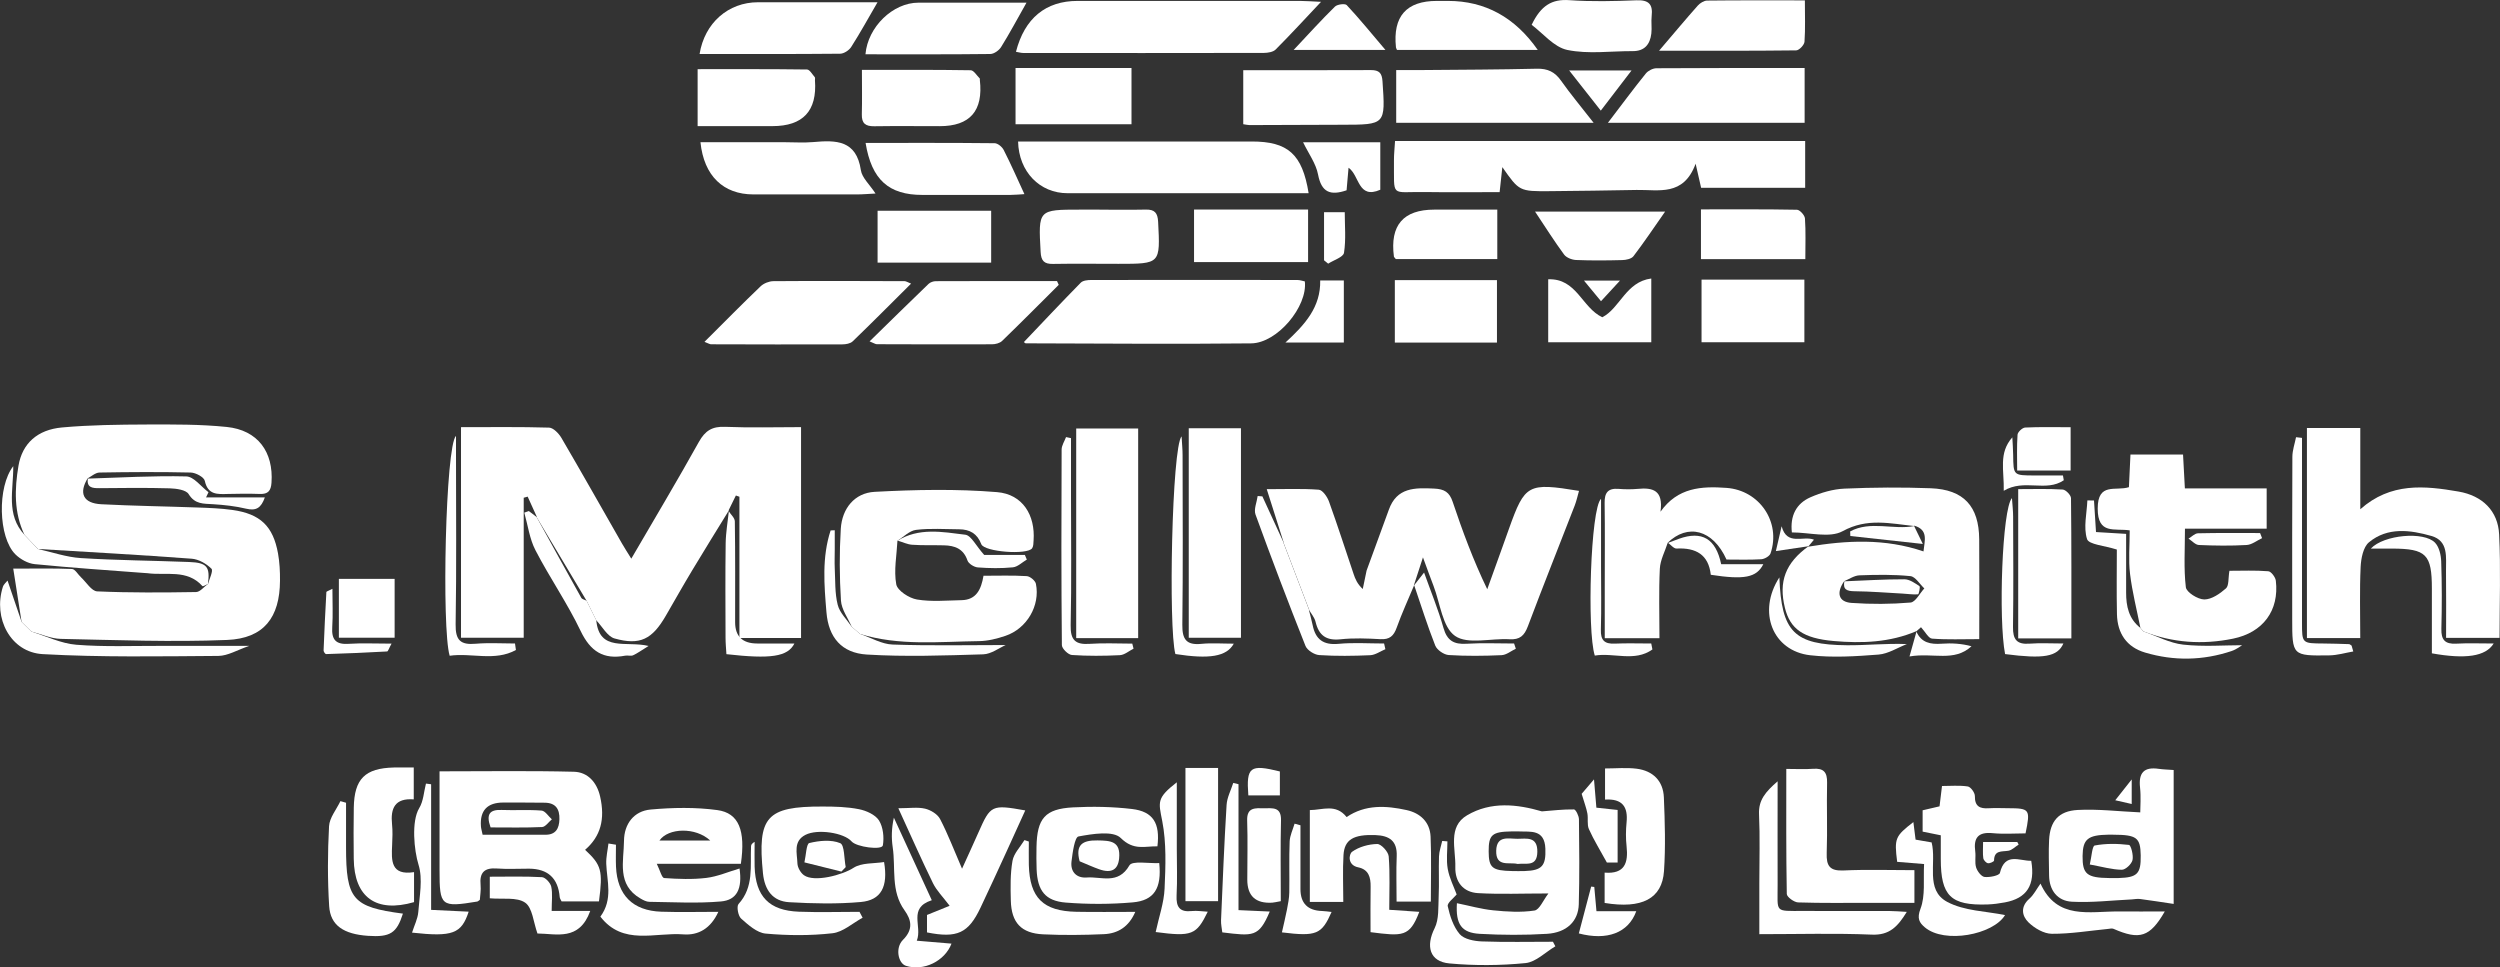 <?xml version="1.0" encoding="UTF-8"?><svg id="Layer_1" xmlns="http://www.w3.org/2000/svg" viewBox="0 0 600 232.16"><rect x="0" y="0" width="600" height="232.16" fill="#333333" stroke="none"/><defs><style>.cls-1{fill:#fff;stroke-width:0px;}</style></defs><path class="cls-1" d="m128.88,124.14c-.75-1.65-1.49-3.3-2.24-4.95-.32.09-.63.18-.95.27v33.6h-15.05v-50.54c7.13,0,14.14-.1,21.14.11,1.02.03,2.32,1.39,2.95,2.45,4.92,8.41,9.71,16.91,14.55,25.37.62,1.09,1.31,2.13,2.23,3.63,5.59-9.61,11.05-18.73,16.22-28.02,1.51-2.71,3.21-3.75,6.3-3.62,5.98.25,11.98.07,18.22.07v50.61h-14.79v-33.9c-.28-.1-.56-.2-.85-.3l-1.81,3.69.14-.12c-2.93,4.77-5.89,9.52-8.77,14.32-2.18,3.62-4.25,7.3-6.37,10.96-3.27,5.65-6.17,7.18-12.31,5.46-1.73-.49-2.94-2.86-4.39-4.36-.78-1.56-1.56-3.13-2.33-4.7-4.01-6.72-8.03-13.44-12.04-20.16l.14.15Z"/><path class="cls-1" d="m5.18,149.26c-.63-4.07-1.27-8.13-2-12.79,5.48,0,9.8-.1,14.1.09.75.03,1.43,1.32,2.17,2,1.28,1.19,2.53,3.31,3.87,3.37,7.91.35,15.83.29,23.75.16.96-.02,1.9-1.27,2.85-1.95l-.04.17c.34-1.32,1.36-3.33.87-3.82-1.21-1.2-3.07-2.28-4.74-2.4-12.3-.92-24.61-1.59-36.92-2.34-1.07-1.13-2.15-2.26-3.22-3.39-2.55-5.35-2.38-11.01-1.43-16.6.91-5.33,4.54-8.64,10.45-9.17,6.75-.61,13.55-.68,20.34-.71,6.4-.02,12.84-.06,19.19.59,7.44.76,11.25,5.98,10.74,13.38-.13,1.93-.82,2.77-2.79,2.7-2.56-.09-5.13-.07-7.69,0-2.49.07-4.79.26-5.53-3.15-.19-.89-2.18-1.96-3.36-1.99-7.3-.17-14.61-.13-21.91,0-.99.02-1.96.94-2.93,1.44l.13-.13c-2.24,3.65-1.12,6.07,3.22,6.3,7.68.4,15.37.5,23.06.78,2.81.1,5.64.2,8.42.59,6.69.94,9.77,3.88,10.95,10.46.38,2.13.49,4.34.47,6.51-.05,8.83-3.86,13.87-12.71,14.23-13.29.54-26.62.02-39.93-.26-2.36-.05-4.69-1.15-7.04-1.76-.79-.78-1.58-1.55-2.37-2.33Z"/><path class="cls-1" d="m308.12,130.32c-1.3-4.08-2.59-8.17-4.1-12.92,4.45,0,8.49-.17,12.49.13.9.07,2.03,1.69,2.44,2.82,2.08,5.77,3.96,11.62,5.92,17.43.4,1.18.86,2.33,2.19,3.59.31-1.48.61-2.95.92-4.43,1.78-4.86,3.56-9.72,5.33-14.58,1.92-5.41,6.25-5.32,10.9-5.1,2.42.11,3.66.85,4.43,3.17,2.35,7,4.9,13.93,8.3,20.99,1.22-3.4,2.45-6.8,3.67-10.2.52-1.45,1.03-2.89,1.55-4.34,3.82-10.68,4.53-11.08,16.8-9.07-.35,1.21-.59,2.39-1.02,3.5-3.75,9.67-7.6,19.3-11.25,29-.85,2.26-1.93,3.26-4.41,3.11-4.45-.27-10.01,1.33-13.07-.8-3.03-2.11-3.56-7.84-5.16-11.99-.73-1.9-1.42-3.81-2.54-6.86-.95,2.91-1.57,4.84-2.2,6.76l.1-.11c-1.42,3.4-2.97,6.76-4.21,10.23-.71,1.98-1.69,2.87-3.88,2.75-3.19-.18-6.43-.31-9.59.03-3.46.37-5.22-.94-6-4.21-.25-1.04-1.05-1.94-1.6-2.9l.11.14c-2.08-5.45-4.17-10.91-6.25-16.36l.13.17Z"/><path class="cls-1" d="m459.44,126.25c-5.78-.59-11.29-2.01-17.2,1.23-3.12,1.71-7.94.3-12.19.3-.45-3.95,1.01-6.93,4.49-8.45,2.53-1.1,5.37-1.94,8.1-2.06,6.9-.3,13.84-.35,20.74-.09,7.91.3,11.57,4.32,11.63,12.23.06,7.8.01,15.61.01,23.98-4.01,0-7.68.16-11.32-.12-.87-.07-1.63-1.63-2.66-2.74-.13.11-.63.55-1.13,1l.09-.08c-6.41,2.75-13.14,2.99-19.93,2.39-7.31-.64-10.43-2.89-11.68-7.92-1.58-6.37.13-10.84,5.67-14.83l-.12.12c9.24-1.54,18.44-2.03,27.7,1.13.24-2.55,1.29-5.2-2.33-6.22l.12.12Zm-16.77,13.14c-2.03,2.86-1.47,5.09,1.71,5.31,4.7.33,9.46.31,14.15-.09,1.19-.1,2.21-2.21,3.31-3.39-1.11-1.03-2.14-2.83-3.34-2.95-4.05-.41-8.16-.34-12.24-.19-1.26.05-2.48.93-3.72,1.43l.13-.13Z"/><path class="cls-1" d="m553.68,102.72h12.79v19.5c7.31-6.49,15.45-5.65,23.56-4.25,5.79,1,9.49,4.67,9.76,10.28.4,8.16.1,16.35.1,24.84h-12.83c0-5.37.05-10.7-.02-16.02-.04-3.27.68-7.25-3.51-8.44-5.07-1.45-10.52-2.18-14.98,1.52-1.38,1.14-1.9,3.87-2,5.9-.26,5.6-.09,11.22-.09,17.09h-12.8v-50.42Z"/><path class="cls-1" d="m215.39,129.76c-.18,3.51-.9,7.11-.29,10.47.28,1.52,3.08,3.33,4.97,3.65,3.48.59,7.13.23,10.71.16,3.53-.07,4.7-2.56,5.26-5.86,3.52,0,6.96-.12,10.38.09.8.05,2.05,1.09,2.2,1.85,1.06,5.23-2.18,10.75-7.31,12.48-2.04.69-4.23,1.25-6.36,1.27-9.55.12-19.18,1.19-28.56-1.73-.66-.57-1.32-1.15-1.98-1.72-.9-2.09-2.44-4.13-2.58-6.27-.36-5.73-.39-11.51-.04-17.24.3-4.89,3.32-8.61,8.12-8.87,9.78-.52,19.65-.73,29.39.07,6.18.51,9.19,5.58,8.76,11.6-.04.63-.02,1.37-.34,1.86-1.1,1.67-11.5.9-12.21-.97-.97-2.56-2.78-3.55-5.31-3.57-3.45-.02-6.94-.28-10.35.14-1.6.2-3.04,1.74-4.56,2.67l.08-.07Z"/><path class="cls-1" d="m433.24,45.08h-24.97c-.34-1.48-.69-3.03-1.32-5.79-2.9,7.91-8.87,6.2-14.17,6.3-6.92.13-13.84.23-20.76.29-7.39.06-7.39.03-11.46-5.77-.21,1.99-.4,3.69-.65,6-6.01,0-11.99.07-17.96-.02-8.38-.12-7.31,1.5-7.4-7.64-.01-1.38.15-2.76.26-4.61h98.43v11.23Z"/><path class="cls-1" d="m513.7,150.71c-.86-4.32-1.96-8.61-2.49-12.97-.41-3.38-.08-6.85-.08-10.45-3.62-.55-7.69,1.1-7.68-5.24,0-6.4,4.36-4.1,7.49-5.13.12-2.51.24-5.02.37-7.83h12.62c.14,2.53.27,5.03.44,8.13h19.63v9.66h-19.61c0,4.97-.32,9.56.21,14.05.14,1.21,2.87,2.93,4.42,2.94,1.76.01,3.76-1.38,5.21-2.66.74-.66.52-2.41.83-4.22,3.05,0,6.21-.14,9.33.11.68.05,1.71,1.42,1.81,2.27.84,7.17-3.08,12.44-10.28,13.91-7.32,1.5-14.5,1-21.49-1.74-.24-.28-.49-.56-.73-.84Z"/><path class="cls-1" d="m105.49,185.12c11.09,0,21.68-.17,32.26.1,3.31.09,5.49,2.52,6.27,5.91,1.26,5.51.12,9.61-3.6,12.83,3.93,3.64,4.31,5,3.33,12.37h-8.97c-.16-.34-.42-.67-.45-1.02q-.56-6.79-7.36-6.83c-2.56-.01-5.14.15-7.68-.04-3.03-.23-4.24.95-3.95,3.97.12,1.24-.12,2.51-.18,3.56-.39.27-.49.38-.6.4-8.74,1.43-9.07,1.16-9.07-7.54,0-7.93,0-15.85,0-23.71Zm10.34,15.22c5.2,0,10.14.01,15.09,0,2.47,0,3.28-1.5,3.34-3.73.07-2.46-.92-3.93-3.51-3.96-3.31-.04-6.63-.04-9.94-.04q-5.78,0-5.39,5.69c.03.5.19.99.41,2.05Z"/><path class="cls-1" d="m245.73,82.1c4.52-4.75,9.04-9.56,13.66-14.26.52-.53,1.65-.64,2.49-.64,16.5-.03,33-.02,49.5,0,.61,0,1.22.23,1.78.34.7,6.01-6.6,14.81-12.88,14.87-18.03.2-36.06.03-54.09-.01-.19,0-.38-.26-.45-.31Z"/><path class="cls-1" d="m317.04.45c-4.05,4.29-7.39,7.94-10.89,11.44-.61.61-1.88.8-2.84.81-19.22.04-38.43.03-57.65.02-.61,0-1.21-.19-1.83-.29,2.07-8.06,7.15-12.21,14.78-12.21,17.81,0,35.61,0,53.42,0,1.35,0,2.7.12,5.01.22Z"/><path class="cls-1" d="m400.26,130.24c-.66,2.09-1.8,4.15-1.9,6.26-.27,5.46-.09,10.95-.09,16.66h-13.13c0-4.3,0-8.37,0-12.44,0-6.67.07-13.34-.03-20.01-.04-2.45.8-3.58,3.33-3.38,1.53.12,3.08.14,4.61,0,3.6-.35,6.19.29,5.47,5.48,4.13-5.84,9.86-6.15,15.82-5.72,7.93.56,13.14,8.22,10.59,15.72-.23.67-1.44,1.36-2.24,1.41-2.8.17-5.62.07-8.33.07-3.25-7.19-9.29-8.78-14.23-3.93l.12-.12Z"/><path class="cls-1" d="m314.05,46.37h-4.8c-17.68,0-35.36,0-53.04,0-6.66,0-11.7-5.13-11.87-12.41h8.79c15.76,0,31.52,0,47.28,0,8.67,0,12.14,2.99,13.66,12.41Z"/><path class="cls-1" d="m273.16,153.15h-14.87v-50.31h14.87v50.31Z"/><path class="cls-1" d="m297.83,102.78v50.28h-12.53v-50.28h12.53Z"/><path class="cls-1" d="m349.67,216.77c2.97.6,5.82,1.42,8.72,1.71,3.28.33,6.66.54,9.88.05,1.21-.18,2.1-2.48,3.35-4.1-6.32,0-11.62.23-16.9-.08-3.56-.21-5.54-2.69-5.44-6.27.13-4.32-1.88-9.64,2.82-12.41,5.75-3.39,12.04-2.66,17.96-.94,2.57-.2,5.13-.51,7.69-.47.43,0,1.19,1.53,1.2,2.37.08,6.8.15,13.61-.04,20.4-.12,4.1-2.92,6.8-7.65,7.09-5.36.33-10.76.3-16.13,0-4.34-.25-5.79-2.27-5.47-7.32Zm14.98-17.23c-.87,0-1.38,0-1.89,0-4.67.08-5.5.8-5.48,4.8.02,3.93.82,4.61,5.59,4.71,1.02.02,2.04.03,3.05,0,4.16-.13,5.12-1.26,4.97-5.35-.17-4.75-3.62-4.03-6.25-4.15Z"/><path class="cls-1" d="m521.68,184.81v32.13c-2.84-.42-5.45-.84-8.07-1.18-.65-.09-1.33.06-2,.1-4.79.23-9.6.81-14.37.55-3.42-.19-5.42-2.69-5.46-6.33-.03-2.82-.14-5.65,0-8.47.23-4.5,2.25-6.97,6.87-7.22,4.86-.26,9.76.34,15.01.58,0-1.39.2-3.7-.05-5.96-.39-3.55.96-5.01,4.49-4.49,1.12.16,2.25.18,3.58.28Zm-14.49,15.51c-.38,0-.76,0-1.15,0-4.97.08-6.17,1.07-6.22,5.12-.05,4.32,1.03,5.23,6.34,5.29.76,0,1.53.02,2.29,0,4.52-.13,5.39-1.03,5.32-5.44-.07-4.27-.96-4.94-6.59-4.96Z"/><path class="cls-1" d="m385.9,29.47c3.33-4.37,6.14-8.16,9.1-11.83.55-.68,1.69-1.26,2.56-1.26,11.74-.08,23.49-.06,35.55-.06v13.15h-47.21Z"/><path class="cls-1" d="m335.09,29.47v-12.66c2.28,0,4.4.02,6.52,0,9.08-.08,18.16-.1,27.24-.32,2.58-.06,4.31.76,5.79,2.86,2.26,3.2,4.78,6.21,7.83,10.12h-47.38Z"/><path class="cls-1" d="m169.08,82.04c4.73-4.71,9.04-9.09,13.47-13.33.75-.71,2.02-1.22,3.06-1.23,10.5-.08,21-.04,31.5,0,.34,0,.68.25,1.55.59-4.8,4.77-9.35,9.36-14.01,13.85-.56.54-1.64.73-2.48.73-10.5.04-21,.01-31.5-.02-.33,0-.67-.23-1.59-.58Z"/><path class="cls-1" d="m177.81,207.32h-20.18c.79,1.6,1.21,3.37,1.76,3.41,3.36.24,6.79.37,10.12-.03,2.67-.32,5.24-1.45,7.98-2.26.7,4.89-.64,7.57-4.45,7.91-5.69.5-11.46.16-17.19.09-.72,0-1.49-.42-2.14-.8-5.74-3.32-3.99-8.92-3.95-13.84.03-4.03,2.36-7.15,6.38-7.51,5.3-.48,10.75-.58,16.01.13,5.2.71,6.81,4.91,5.66,12.9Zm-19.54-5.6h12.18c-3.52-3.26-10.06-3.05-12.18,0Z"/><path class="cls-1" d="m254.09,68.37c-4.52,4.5-9,9.02-13.58,13.45-.56.54-1.61.81-2.44.81-9.21.04-18.42.01-27.63-.02-.33,0-.66-.24-1.74-.68,4.91-4.8,9.51-9.33,14.16-13.8.42-.4,1.16-.65,1.75-.65,9.69-.04,19.38-.03,29.07-.03.14.31.28.61.42.92Z"/><path class="cls-1" d="m459.46,208.84v7.84c-3.6,0-7.13,0-10.65,0-5.75,0-11.51.09-17.26-.1-.97-.03-2.7-1.3-2.72-2.02-.18-9.83-.12-19.66-.12-30.02,2.43,0,4.46.12,6.46-.03,2.5-.18,3.38.82,3.33,3.32-.13,5.63.11,11.28-.09,16.9-.11,3.1.74,4.33,4.04,4.18,5.58-.26,11.18-.07,17.01-.07Z"/><path class="cls-1" d="m212.18,206.9c1,5.93-.71,9.14-5.58,9.58-5.69.51-11.48.38-17.19.05-3.99-.23-5.9-2.94-6.3-6.96-1.35-13.53.81-16.04,14.29-16,2.93,0,5.92.07,8.77.64,1.75.35,3.91,1.32,4.79,2.7,1,1.6,1.25,4.04.93,5.97-.2,1.22-6.34.42-7.51-.94-1.8-2.08-8.16-3.06-11.06-1.58-3.01,1.53-2.01,4.42-1.94,6.85.03.98.76,2.27,1.58,2.85,2.48,1.75,9.21-.04,11.88-1.78,1.94-1.26,4.89-.99,7.35-1.39Z"/><path class="cls-1" d="m278.22,207.15c.61,6.03-1.2,8.97-6.36,9.42-5.32.47-10.74.47-16.07.05-4.95-.39-6.8-2.89-7-7.95-.07-1.79-.06-3.59-.03-5.39.13-6.86,2.03-9.15,8.76-9.51,4.71-.25,9.49-.16,14.17.39,5.06.6,6.77,3.42,6.09,8.96-3.02-.07-5.68,1.09-8.8-2-1.83-1.81-6.78-.99-10.14-.37-.92.17-1.42,3.88-1.68,6.01-.3,2.49,1.23,4.03,3.66,3.84,3.5-.27,7.53,1.79,10.24-2.91.68-1.18,4.71-.42,7.16-.55Z"/><path class="cls-1" d="m168.12,34.13h20.13c2.3,0,4.62.17,6.9-.03,5.47-.49,10.38-.52,11.46,6.75.27,1.82,2.09,3.41,3.52,5.6-1.72.08-3.06.21-4.4.21-8.31.02-16.61,0-24.92,0-7.16,0-11.87-4.4-12.7-12.53Z"/><path class="cls-1" d="m497.13,153.21h-12.76v-35.82c3.63,0,7.17-.12,10.69.1.73.05,1.97,1.34,1.98,2.07.13,11.1.09,22.2.09,33.65Z"/><path class="cls-1" d="m323.18,196.1c4.5-3.05,9.46-2.77,14.41-1.68,3.27.72,5.6,2.87,5.75,6.37.22,5.09.06,10.2.06,15.59h-8.22c0-3.76-.12-7.33.03-10.87.16-3.73-1.79-4.97-5.14-5.09-5.19-.18-7.41,1.04-7.63,4.8-.22,3.67-.05,7.37-.05,11.24h-8.03v-22.04c3.02,0,6.22-1.61,8.83,1.68Z"/><path class="cls-1" d="m210.6.55c-2.31,3.98-4.2,7.42-6.31,10.72-.51.8-1.74,1.61-2.64,1.62-11.24.11-22.47.07-33.75.07,1.2-7.46,6.9-12.42,14.02-12.42,9.45,0,18.89,0,28.68,0Z"/><path class="cls-1" d="m298.38,16.84c10.44,0,20.55.03,30.67-.02,1.94,0,2.62.71,2.75,2.69.71,10.42.76,10.41-9.65,10.43-7.43.02-14.87.06-22.3.08-.38,0-.75-.11-1.47-.21v-12.97Z"/><path class="cls-1" d="m230.89,208.49c1.56-3.44,2.78-6.08,3.95-8.73,2.9-6.56,3.15-6.7,11.22-5.26-1.56,3.43-3.06,6.77-4.59,10.09-2.03,4.43-4.06,8.86-6.15,13.26-2.9,6.12-5.6,7.38-12.84,5.93v-4.19c2.02-.82,3.87-1.57,5.43-2.2-1.64-2.18-3.12-3.64-3.99-5.41-2.8-5.72-5.36-11.55-8.32-18,2.66,0,4.62-.32,6.41.1,1.35.32,2.99,1.31,3.6,2.47,1.87,3.58,3.31,7.39,5.28,11.94Z"/><path class="cls-1" d="m465.79,200.47c-1.65-.33-2.89-.58-4.36-.88v-5.12c1.27-.3,2.59-.61,4.06-.95.17-1.39.33-2.76.59-4.88,2.01,0,4.14-.2,6.19.11.7.11,1.71,1.5,1.7,2.3-.04,2.51,1.21,3.07,3.35,2.93,1.53-.09,3.07-.02,4.61-.01,5.23.02,5.4.24,4.2,6.04-2.55,0-5.23.21-7.87-.05-3.5-.35-4.65,1.11-4.2,4.41.17,1.26-.16,2.64.21,3.82.29.92,1.25,2.19,2.03,2.28,1.23.14,3.53-.34,3.68-.97,1.23-5.03,4.7-2.84,7.52-2.91.99,5.84-1.04,8.99-6.31,9.98-1.38.26-2.79.45-4.19.5-8.82.29-11.2-2.05-11.21-10.89,0-1.9,0-3.8,0-5.71Z"/><path class="cls-1" d="m207.75,34.3c10.54,0,20.74-.04,30.95.07.76,0,1.82.88,2.19,1.63,1.72,3.37,3.24,6.84,4.97,10.59-.96.06-2.18.18-3.4.19-7.03.02-14.07.01-21.1,0-8.03,0-12.18-3.62-13.62-12.49Z"/><path class="cls-1" d="m246.36.64c-2.27,4.02-4.07,7.4-6.09,10.64-.5.81-1.7,1.67-2.59,1.68-9.98.12-19.97.07-29.97.07.57-6.6,6.6-12.39,12.71-12.39,8.54,0,17.08,0,25.95,0Z"/><path class="cls-1" d="m243.73,16.32h27.83v13.5h-27.83v-13.5Z"/><path class="cls-1" d="m167.43,30.28v-13.68c8.9,0,17.58-.04,26.25.08.64,0,1.28,1.18,1.87,1.85.13.15.02.5.04.75q.81,10.99-10.2,10.99h-17.96Z"/><path class="cls-1" d="m334.76,67.23h24.51v14.99h-24.51v-14.99Z"/><path class="cls-1" d="m408.37,67.11h24.68v15.03h-24.68v-15.03Z"/><path class="cls-1" d="m206.86,16.77c9.06,0,17.59-.05,26.11.09.73.01,1.45,1.26,2.16,1.96.07.07.02.25.03.37q1.29,11.1-9.64,11.09c-5.23,0-10.47-.06-15.7.02-2.09.03-3.04-.68-2.98-2.86.09-3.42.02-6.84.02-10.67Z"/><path class="cls-1" d="m263.89,50.32c3.7,0,7.41.06,11.11-.02,2.11-.05,2.84.79,2.95,2.93.52,10.1.58,10.09-9.53,10.09-5.24,0-10.47-.07-15.71.02-2.12.04-2.85-.74-2.96-2.88-.56-10.15-.63-10.15,9.54-10.15,1.53,0,3.07,0,4.6,0Z"/><path class="cls-1" d="m398.17,12.18c3.64-4.26,6.42-7.6,9.3-10.84.54-.6,1.48-1.19,2.24-1.2,7.65-.09,15.3-.05,23.46-.05,0,3.6.13,6.78-.09,9.93-.06.77-1.28,2.06-1.99,2.07-10.58.13-21.16.09-32.92.09Z"/><path class="cls-1" d="m99.3,191.85c-4.53-.35-5.61,2.14-5.21,5.98.17,1.65.1,3.34.02,5-.18,3.71-.35,7.35,5.26,6.48v7.2c-9.11,2.64-14.37-1.16-14.47-10.4-.05-4.1-.06-8.21.01-12.31.12-6.88,2.7-9.43,9.62-9.6,1.51-.04,3.01,0,4.77,0v7.67Z"/><path class="cls-1" d="m335.27,11.98c-.15-.38-.23-.49-.24-.61q-1.17-11.15,9.82-11.15h2.69q13.31,0,21.52,11.76h-33.78Z"/><path class="cls-1" d="m385.11,216.72v-7.29c4.87.39,5.7-2.39,5.27-6.31-.21-1.9-.19-3.86,0-5.77.36-3.68-.97-5.71-5.17-5.45v-7.47c2.57,0,5.12-.25,7.59.06,3.91.5,6.37,2.93,6.53,6.89.24,5.89.43,11.82.03,17.69-.45,6.62-5.29,9.11-14.24,7.64Z"/><path class="cls-1" d="m237.88,50.58v12.45h-27.26v-12.45h27.26Z"/><path class="cls-1" d="m286.57,50.29h27.37v12.61h-27.37v-12.61Z"/><path class="cls-1" d="m367.59,5.97c2.23-4.65,4.86-6.23,9.06-5.93,5.35.38,10.75.24,16.12.03,2.94-.11,3.95.96,3.63,3.77-.16,1.39.09,2.83-.08,4.22-.31,2.58-1.62,4.23-4.47,4.21-5.25-.02-10.66.76-15.69-.28-3.22-.67-5.87-4.03-8.57-6.03Z"/><path class="cls-1" d="m422.24,224.2c0-4.34,0-8.29,0-12.24,0-5.52.18-11.05-.07-16.56-.15-3.41,1.58-5.37,4.46-7.89,0,8.79-.03,16.82,0,24.85.03,6.78-.87,6.25,6.1,6.27,6.92.02,13.85,0,20.77.01,1.21,0,2.43.12,4.13.21-2.17,3.54-4.16,5.64-8.38,5.46-8.8-.37-17.63-.11-27.02-.11Z"/><path class="cls-1" d="m408.23,62.2v-11.95c7.8,0,15.42-.06,23.04.09.68.01,1.87,1.32,1.92,2.09.22,3.15.09,6.33.09,9.77h-25.05Z"/><path class="cls-1" d="m334.99,62.18c-.3-.4-.44-.49-.45-.6q-1.48-11.27,9.7-11.27h15.11v11.87h-24.36Z"/><path class="cls-1" d="m371.57,67.03c6.85-.26,8.06,6.8,12.98,9.11,4.23-2.14,5.66-8.52,11.76-9.3v15.31h-24.74v-15.12Z"/><path class="cls-1" d="m368.41,50.78h31.22c-2.75,3.93-5.07,7.4-7.6,10.71-.49.64-1.76.91-2.69.93-3.7.1-7.4.13-11.09-.02-.99-.04-2.32-.56-2.87-1.31-2.33-3.16-4.43-6.5-6.97-10.31Z"/><path class="cls-1" d="m284.51,184.31h7.83v31.97h-7.83v-31.97Z"/><path class="cls-1" d="m373.28,227.12c-2.38,1.4-4.66,3.77-7.15,4.02-6.05.6-12.24.64-18.29.08-4.75-.44-5.69-4.14-3.53-8.45,1.08-2.16.85-5.05.97-7.62.15-3.2-.03-6.41.08-9.6.04-1.25.5-2.48.77-3.72.42.03.83.07,1.25.1,0,2.21-.3,4.48.08,6.62.39,2.18,1.45,4.24,2.14,6.12-.66.83-2.32,2.03-2.14,2.82.52,2.36,1.35,4.92,2.87,6.7,1.05,1.22,3.46,1.68,5.29,1.75,5.69.21,11.39.08,17.09.08.19.37.38.73.58,1.1Z"/><path class="cls-1" d="m246.92,201.96c0,1.88-.04,3.75,0,5.63.22,7.89,3.42,11.08,11.4,11.24,4.58.09,9.17.02,14.15.02-1.56,3.62-4.2,5.2-7.53,5.35-4.86.22-9.74.27-14.59.04-5.26-.25-7.61-2.8-7.75-8.07-.08-3.19-.15-6.45.4-9.57.31-1.77,1.87-3.33,2.87-4.98.35.12.7.23,1.05.35Z"/><path class="cls-1" d="m83.05,192.66c0,3.54,0,7.08,0,10.62,0,12.59,1.57,14.41,13.65,15.99-1.49,4.7-3.06,5.69-8.38,5.33-5.84-.4-9.03-2.5-9.32-7.13-.4-6.37-.37-12.79-.03-19.17.11-2.05,1.78-4.02,2.73-6.03.45.13.91.26,1.36.39Z"/><path class="cls-1" d="m5.18,149.26c.79.78,1.58,1.55,2.37,2.33,3.58,1.1,7.11,2.86,10.76,3.15,6.75.54,13.56.25,20.35.27,6.75.02,13.5,0,21.17,0-2.87.97-5.14,2.39-7.42,2.41-14.06.1-28.14.35-42.16-.43-7.71-.43-11.96-8.63-9.56-16.14.2-.64.84-1.14,1.12-1.51,1.15,3.38,2.27,6.65,3.38,9.92Z"/><path class="cls-1" d="m455.32,206.84c-.71-5.64-.5-6.14,3.89-9.54.19,1.47.35,2.79.53,4.21,1.34.23,2.57.45,3.85.67,1.25,4.9-1.63,11.38,3.72,14.26,4.11,2.21,9.39,2.24,13.9,3.18-2.84,4.72-14.54,6.94-19.25,2.94-1.3-1.11-1.95-2.1-1.04-4.47,1.2-3.13.65-6.95.86-10.72-2.49-.2-4.36-.36-6.47-.53Z"/><path class="cls-1" d="m81.33,138.93h13.38v14.12h-13.38v-14.12Z"/><path class="cls-1" d="m5.88,128.37c1.07,1.13,2.15,2.26,3.22,3.39,3.43.76,6.83,1.96,10.3,2.18,8.66.55,17.34.6,26.01.94,4.33.17,5.06,1.15,4.47,5.44l.04-.17c-.46.19-1.22.65-1.33.52-3.71-4.15-8.75-2.48-13.25-3.11-.25-.04-.51-.03-.76-.05-8.76-.67-17.53-1.25-26.27-2.12-1.61-.16-3.42-1.17-4.6-2.33-4.15-4.1-4.38-16.24-.53-21.18.07,5.7-1.82,11.64,2.7,16.48Z"/><path class="cls-1" d="m519.55,218.75c-3.57,6.19-6.05,6.91-12.31,4.17-.36-.16-.86-.03-1.3.02-4.5.44-9,1.2-13.5,1.17-1.91-.01-4.16-1.34-5.6-2.74-1.6-1.56-1.98-3.77.22-5.69,1.02-.89,1.66-2.22,2.66-3.62,3.98,8.79,11.77,6.63,18.8,6.69,3.52.03,7.04,0,11.03,0Z"/><path class="cls-1" d="m283.58,104.72c.1,1.8.24,3.14.24,4.49.02,13.58.11,27.16-.06,40.74-.04,3.48.96,4.93,4.54,4.58,2.49-.25,5.03-.05,7.81-.05-1.74,3.14-5.91,3.75-14.02,2.49-1.71-6.33-.83-49.65,1.49-52.24Z"/><path class="cls-1" d="m513.7,150.71c.24.28.49.56.73.84,3.18,1.1,6.29,2.8,9.54,3.16,4.87.54,9.85.14,14.13.14-.22.13-1.3.99-2.52,1.4-6.86,2.3-13.83,2.42-20.74.37-4.45-1.31-6.67-4.62-6.77-9.2-.12-5.34-.03-10.69-.03-15.53-2.96-.95-6.73-1.19-7.15-2.51-.9-2.8-.05-6.16.08-9.29.53.01,1.06.02,1.59.03.15,2.42.31,4.84.48,7.57,2.26.14,4.38.27,7.23.44,0,4.71.02,9.38,0,14.06-.01,3.32.64,6.35,3.44,8.52Z"/><path class="cls-1" d="m204.42,150.42c.66.57,1.32,1.15,1.98,1.72,2.61.89,5.2,2.46,7.83,2.55,9.04.32,18.1.12,27.14.12-1.58.69-3.47,2.17-5.41,2.23-9.31.28-18.65.62-27.93.05-6.03-.37-9.18-4.09-9.68-10.13-.55-6.57-1.11-13.23,1-19.66.33-.01.66-.02.99-.04,0,1.5,0,3.01,0,4.51,0,1.54-.07,3.08,0,4.62.15,2.93,0,5.96.71,8.77.48,1.91,2.19,3.52,3.36,5.26Z"/><path class="cls-1" d="m147.83,202.73c0,1.76-.06,3.52.01,5.28.3,6.81,4.01,10.57,10.87,10.8,4.43.15,8.86.03,13.69.03-1.82,4-4.79,5.69-8.41,5.41-6.76-.53-14.48,2.77-19.9-4.26,3.07-4.17,1.57-8.48,1.41-12.68-.06-1.61.34-3.25.53-4.87.6.1,1.2.19,1.79.29Z"/><path class="cls-1" d="m207.04,220.25c-2.41,1.3-4.72,3.45-7.25,3.73-5.29.6-10.73.56-16.04.08-2.08-.19-4.17-2.08-5.89-3.61-.72-.64-1.12-2.92-.61-3.49,3.73-4.11,2.78-9.09,3-13.87.02-.36.22-.7.86-1.04,0,1.98-.05,3.97,0,5.95.22,7.15,3.46,10.54,10.64,10.81,4.84.18,9.68.03,14.53.03.25.47.5.94.75,1.42Z"/><path class="cls-1" d="m312.73,34.15h18.54v11.39c-5.41,2.36-4.95-3.46-7.62-5.28-.17,1.99-.33,3.71-.47,5.41-3.91,1.34-6.03.5-6.85-3.8-.5-2.62-2.27-5-3.59-7.73Z"/><path class="cls-1" d="m314.13,146.37c.31,1.23.66,2.44.91,3.68.69,3.44,2.6,4.82,6.22,4.47,3.61-.34,7.28-.08,10.92-.08.1.46.21.92.31,1.37-1.21.5-2.4,1.38-3.63,1.44-4.08.18-8.18.24-12.25-.03-1.18-.08-2.89-1.17-3.3-2.21-4.15-10.45-8.15-20.96-11.99-31.53-.45-1.25.32-2.95.52-4.44.38.03.75.06,1.13.09,1.72,3.73,3.43,7.46,5.15,11.2l-.13-.17c2.08,5.45,4.17,10.91,6.25,16.36l-.11-.14Z"/><path class="cls-1" d="m223.63,216.05c-5.81,1.9-2.2,6.22-3.6,9.72,3.16.27,5.76.48,8.33.7-1.59,4.19-6.69,6.7-10.95,5.32-1.85-.6-2.62-4.3-.7-6.22,2.53-2.52,2.03-4.8.37-7.1-3.34-4.64-2.08-10.06-2.83-15.13-.33-2.23-.29-4.51.28-7.1,3.03,6.59,6.05,13.17,9.1,19.81Z"/><path class="cls-1" d="m140.77,144.15c.78,1.57,1.56,3.13,2.33,4.7.72,7.71,7.2,4.89,12.56,6.18-1.81,1.11-2.71,1.79-3.72,2.24-.54.24-1.27-.03-1.89.09-5.22.99-8.35-1.02-10.7-5.93-3.18-6.66-7.44-12.8-10.84-19.37-1.42-2.74-1.82-6-2.68-9.03.36-.13.73-.25,1.09-.38.65.5,1.3,1,1.95,1.49l-.14-.15c3.58,6.5,7.16,13.01,10.78,19.49.2.35.83.46,1.26.68Z"/><path class="cls-1" d="m307.39,216.28c-1.08.19-1.56.33-2.06.36q-5.97.35-5.98-5.51c0-4.73.13-9.47-.03-14.2-.11-3.25,1.97-2.97,4.05-2.95,2.02.02,4.15-.42,4.07,2.9-.16,6.37-.05,12.75-.05,19.4Z"/><path class="cls-1" d="m103.47,188.22v30.15c3.21.15,6.09.29,9.01.43-1.73,5.28-3.81,6.11-13.59,5.03.55-1.75,1.37-3.32,1.5-4.95.28-3.79,1.13-7.89.06-11.33-1.07-3.44-1.76-10.44.16-13.6,1.02-1.67,1.11-3.91,1.62-5.89.41.05.83.11,1.24.16Z"/><path class="cls-1" d="m257.04,105.16c0,4.58,0,9.16,0,13.74,0,10.39.15,20.77-.08,31.15-.08,3.66,1.2,4.71,4.62,4.47,3.37-.24,6.78-.05,10.17-.05.1.4.2.81.3,1.21-1.09.54-2.16,1.5-3.28,1.56-3.83.19-7.69.22-11.51-.04-.89-.06-2.4-1.53-2.41-2.37-.15-15.64-.13-31.28-.06-46.93,0-1,.69-2,1.06-3,.4.08.79.17,1.19.25Z"/><path class="cls-1" d="m123.82,156c-5.08,2.8-10.68.62-15.9,1.38-1.96-6.61-.99-50.44,1.52-52.77v4.46c0,13.59.14,27.19-.09,40.78-.06,3.81,1.17,4.97,4.8,4.65,3.13-.27,6.3-.06,9.45-.06l.22,1.55Z"/><path class="cls-1" d="m132.39,218.63c1.99,0,3.49,0,4.98,0,1.33,0,2.67,0,4.29,0-2.65,7.32-8.14,5.44-12.67,5.41-.98-2.72-1.19-6.18-2.95-7.4-2-1.39-5.38-.77-8.49-1.05v-5.18c4.17,0,8.36-.12,12.53.11.81.05,2.02,1.37,2.22,2.28.36,1.69.1,3.52.1,5.84Z"/><path class="cls-1" d="m328.93,223.72c0-3.78-.04-7.34.02-10.9.04-2.26-.48-4.15-2.98-4.66-2.62-.53-2.26-3.16-1.46-3.74,1.64-1.18,3.96-1.82,6.02-1.86.95-.02,2.67,1.86,2.76,2.98.33,4.16.13,8.36.13,12.81,2.67.18,4.92.33,7.21.49-2.31,6.08-3.99,5.86-11.7,4.88Z"/><path class="cls-1" d="m564.8,156.35c-1.93.33-3.85.92-5.79.94-8.88.12-8.88.06-8.88-8.79,0-12.95-.03-25.91.04-38.86,0-1.57.57-3.14.88-4.71.48.05.96.11,1.43.16,0,1.32,0,2.65,0,3.97,0,13.47,0,26.94,0,40.4,0,4.96.02,4.95,5.12,4.98,2.05.02,4.09.08,6.14.15.22,0,.43.23.64.35.13.46.27.93.4,1.39Z"/><path class="cls-1" d="m277.36,223.7c.79-3.67,1.99-7.02,2.14-10.43.24-5.4.46-10.95-.56-16.2-.92-4.69-1.36-5.52,3.49-9.32,0,5.6,0,10.79,0,15.98,0,3.72.15,7.44-.05,11.15-.14,2.81.74,4.09,3.67,3.77,1.21-.13,2.45.09,3.81.16-2.71,5.57-3.79,6.03-12.51,4.88Z"/><path class="cls-1" d="m481.22,156.98c-1.62-8.29-.71-34.88,1.65-37.44.12,1.77.28,3.11.28,4.45.03,8.83.1,17.67-.03,26.5-.04,2.95.88,4.22,3.94,3.99,2.64-.2,5.31-.04,8.15-.04-1.42,3.21-4.75,3.74-13.99,2.54Z"/><path class="cls-1" d="m297.24,218.43c2.92.13,5.18.24,7.5.34-2.62,6.2-3.98,5.9-11.39,5-.1-.93-.34-1.93-.3-2.91.4-9.23.76-18.45,1.33-27.67.11-1.79,1.04-3.53,1.6-5.29.42.1.84.21,1.26.31v30.22Z"/><path class="cls-1" d="m569,131.66c3.11-3.33,12.78-4.18,15.41-1.41,1,1.05,1.43,2.97,1.48,4.52.18,5.38.18,10.77.04,16.14-.07,2.67.88,3.71,3.55,3.57,2.88-.16,5.78-.04,9-.04-1.92,3.14-6.81,3.8-14.83,2.36,0-5.09,0-10.31,0-15.52,0-8.24-1.35-9.59-9.54-9.62-1.59,0-3.19,0-5.12,0Z"/><path class="cls-1" d="m310.48,11.98c3.57-3.79,6.64-7.19,9.9-10.39.57-.56,2.43-.79,2.83-.37,3.02,3.23,5.82,6.67,9.29,10.76h-22.02Z"/><path class="cls-1" d="m496.95,102.52v10.41h-12.83c0-2.87-.11-5.75.09-8.6.04-.64,1.16-1.69,1.82-1.72,3.52-.17,7.06-.08,10.93-.08Z"/><path class="cls-1" d="m308.51,82.2c4.73-4.33,8.47-8.52,8.34-14.89h5.67v14.89h-14.01Z"/><path class="cls-1" d="m427.05,138.57c.5,13.13,3.53,16.19,16.24,16.29,4.68.04,9.37-.49,14.36-.28-2.27.88-4.49,2.34-6.81,2.52-5.45.42-11,.78-16.4.16-9-1.03-12.75-10.39-7.39-18.69Z"/><path class="cls-1" d="m396.58,155.87c-4.28,3.06-9.29.71-13.83,1.47-1.91-5.92-1.01-35.38,1.5-37.62,0,5.6,0,10.8,0,16,0,5.13.11,10.27-.04,15.4-.08,2.54.86,3.46,3.33,3.35,2.92-.13,5.84-.03,8.76-.03.09.48.19.95.28,1.43Z"/><path class="cls-1" d="m20.96,114.87c7.92-.24,15.85-.73,23.76-.53,1.81.05,3.55,2.47,5.32,3.79-.2.42-.39.83-.59,1.25h14.11c-.9,2.55-2.11,3.27-4.46,2.71-2.6-.62-5.29-.91-7.96-1.08-2.27-.15-4.34.07-5.87-2.43-.63-1.02-2.95-1.33-4.52-1.38-5.64-.16-11.28-.1-16.92-.04-1.74.02-3.09-.16-2.74-2.41l-.13.13Z"/><path class="cls-1" d="m174.81,122.59c.54.85,1.54,1.69,1.55,2.54.12,8.06.07,16.13.07,24.19q0,5.11,5.29,5.12c2.9,0,5.81,0,8.94,0-1.61,3.2-5.73,3.76-16.32,2.56-.07-1.26-.21-2.61-.21-3.96-.02-7.55-.08-15.1.03-22.65.04-2.64.51-5.28.79-7.92l-.14.12Z"/><path class="cls-1" d="m339.3,140.58c.75-.96,1.49-1.91,2.48-3.17,1.64,4.6,3.4,8.87,4.65,13.28.87,3.08,2.52,4,5.54,3.81,3.79-.23,7.61-.06,11.41-.06.14.42.28.83.42,1.25-1.14.54-2.26,1.5-3.43,1.55-4.22.19-8.46.24-12.67-.03-1.16-.07-2.82-1.22-3.24-2.27-1.88-4.75-3.4-9.65-5.06-14.49l-.11.12Z"/><path class="cls-1" d="m215.31,129.83c5.18-3.28,10.87-2.17,16.35-1.5,1.42.17,2.56,2.64,4.55,4.86h9.76c.16.37.31.74.47,1.11-1.12.65-2.19,1.75-3.36,1.86-2.78.28-5.62.23-8.41.02-.89-.07-2.21-.89-2.47-1.65-.96-2.84-3.05-3.59-5.64-3.65-2.55-.07-5.11.04-7.65-.14-1.17-.08-2.31-.66-3.49-.99l-.1.09Z"/><path class="cls-1" d="m312.11,198.09c0,5.1,0,10.2,0,15.29q0,5.1,5.19,5.26c.74.02,1.48.15,2.28.23-2.38,5.39-3.6,5.93-11.92,4.9.41-1.85.86-3.65,1.21-5.46.26-1.35.53-2.72.56-4.09.07-4.09-.08-8.19.09-12.28.06-1.43.77-2.84,1.18-4.26.47.13.95.26,1.42.39Z"/><path class="cls-1" d="m379.59,190.53c.52-.61,1.42-1.67,2.97-3.48.23,2.73.39,4.64.57,6.79,1.7.18,3.28.35,5.1.55v12.62h-2.58c-1.67-3.06-3.17-5.46-4.31-8.02-.49-1.09-.14-2.53-.37-3.77-.25-1.32-.74-2.58-1.37-4.69Z"/><path class="cls-1" d="m400.14,130.36c.94-.35,1.88-.72,2.83-1.06,5.46-1.94,8.81-.09,10.11,6.1h10.12c-1.63,3.25-4.62,3.77-12.61,2.55-.53-4.84-3.57-6.54-8.21-6.3-.68.04-1.4-.92-2.11-1.42l-.13.12Z"/><path class="cls-1" d="m391.57,16.91c-2.61,3.42-4.77,6.24-7.38,9.64-2.52-3.2-4.83-6.13-7.59-9.64h14.97Z"/><path class="cls-1" d="m79.78,141.31c0,3.37.15,6.29-.04,9.19-.19,2.95.79,4.22,3.88,4.02,3.25-.21,6.53-.05,10.35-.05-.62,1.11-.82,1.86-1.07,1.88-4.88.28-9.77.48-14.65.63-.2,0-.6-.58-.59-.87.18-4.68.41-9.35.67-14.03,0-.13.41-.23,1.45-.77Z"/><path class="cls-1" d="m378.92,224.02c1.04-3.94,2-7.59,2.96-11.24.25.03.5.06.75.09.16,1.81.33,3.63.52,5.81h9.56c-1.89,5.23-7.03,7.12-13.8,5.34Z"/><path class="cls-1" d="m495.31,115.26c-4.28,2.92-9.52-.43-14.41,2.53.12-4.95-1.3-9.03,2.06-12.83.07,1.41.18,2.82.2,4.22.06,4.92.04,4.92,5.09,4.93,2.29,0,4.57,0,6.86,0,.07.39.14.77.2,1.16Z"/><path class="cls-1" d="m317.76,50.92h4.98c0,3.27.32,6.58-.18,9.75-.17,1.05-2.47,1.75-3.8,2.61l-.99-.81v-11.55Z"/><path class="cls-1" d="m259.11,206.71c-1.06-3.99.69-5.07,4.3-5.01,3.1.05,5.58.15,5.18,4.31-.26,2.7-1.81,3.67-4.8,2.61-1.52-.54-3-1.22-4.67-1.91Z"/><path class="cls-1" d="m201.93,209.18c-2.73-.68-5.45-1.36-8.87-2.21.39-1.68.46-4.46,1.17-4.64,2.39-.58,5.26-.87,7.42.03,1.05.44.92,3.73,1.32,5.74-.35.36-.69.72-1.04,1.09Z"/><path class="cls-1" d="m459.33,126.13c.66,1.37,1.33,2.73,2.15,4.42-6.3-.69-11.85-1.3-17.4-1.91-.01-.37-.03-.73-.04-1.1,4.85-2.64,10.36-.31,15.42-1.29l-.12-.13Z"/><path class="cls-1" d="m542.89,129.16c-1.23.57-2.43,1.56-3.68,1.64-3.82.22-7.66.17-11.48,0-.85-.04-1.66-1-2.49-1.53.76-.45,1.51-1.26,2.28-1.28,4.97-.12,9.93-.06,14.9-.06.16.41.32.82.48,1.23Z"/><path class="cls-1" d="m299.6,190.89c-.52-6.89.4-7.51,7.57-5.74v5.74h-7.57Z"/><path class="cls-1" d="m459.91,151.53c1.19,2.76,3.44,3.15,6.12,2.96,2.36-.17,4.74-.04,7.13.61-4.2,3.86-9.17,1.47-14.88,2.45.71-2.53,1.2-4.3,1.71-6.09l-.08.07Z"/><path class="cls-1" d="m475.94,202.08h8.21c.11.2.22.41.33.61-.82.52-1.59,1.34-2.47,1.49-1.59.26-3.41-.19-3.44,2.36,0,.24-1.03.73-1.48.63-.45-.09-1.03-.74-1.1-1.21-.16-1.11-.05-2.25-.05-3.88Z"/><path class="cls-1" d="m388.79,67.35c-1.59,1.73-2.83,3.07-4.55,4.94-1.36-1.65-2.55-3.09-4.08-4.94h8.64Z"/><path class="cls-1" d="m434.07,131.09c-2.33.35-4.65.69-7.86,1.17.58-2.52.98-4.24,1.38-5.96,1.28,4.81,5.26,2.17,7.76,3.23-.5.6-.94,1.14-1.39,1.67l.12-.12Z"/><path class="cls-1" d="m511.61,192.96c-1.28-.29-2.32-.53-3.95-.9,1.33-1.68,2.34-2.96,3.95-5v5.9Z"/><path class="cls-1" d="m442.54,139.52c4.84-.19,9.68-.5,14.52-.49,1.22,0,2.51.91,3.61,1.65.24.16-.16,1.95-.33,1.96-1.24.09-2.5-.11-3.75-.18-3.81-.21-7.63-.52-11.45-.56-1.89-.02-2.94-.38-2.46-2.51l-.13.13Z"/><path class="cls-1" d="m117.74,198.57c-1.16-3.24-.16-4.29,2.65-4.18,3.19.13,6.4-.11,9.58.15.88.07,1.65,1.37,2.48,2.1-.78.64-1.54,1.81-2.35,1.85-4.06.19-8.14.09-12.35.09Z"/><path class="cls-1" d="m364.18,207.34c-1.97-.49-5.22.87-5.09-3.21.12-3.71,2.99-2.81,5.11-2.82,2.17-.01,4.83-.63,4.76,3.16-.07,3.65-2.66,2.62-4.79,2.88Z"/><path class="cls-1" d="m501.55,207.48c.43-1.78.56-4.44,1.18-4.56,2.67-.51,5.5-.46,8.22-.14.47.05,1.12,2.5.85,3.64-.23.96-1.67,2.33-2.56,2.32-2.36-.03-4.71-.72-7.68-1.26Z"/></svg>